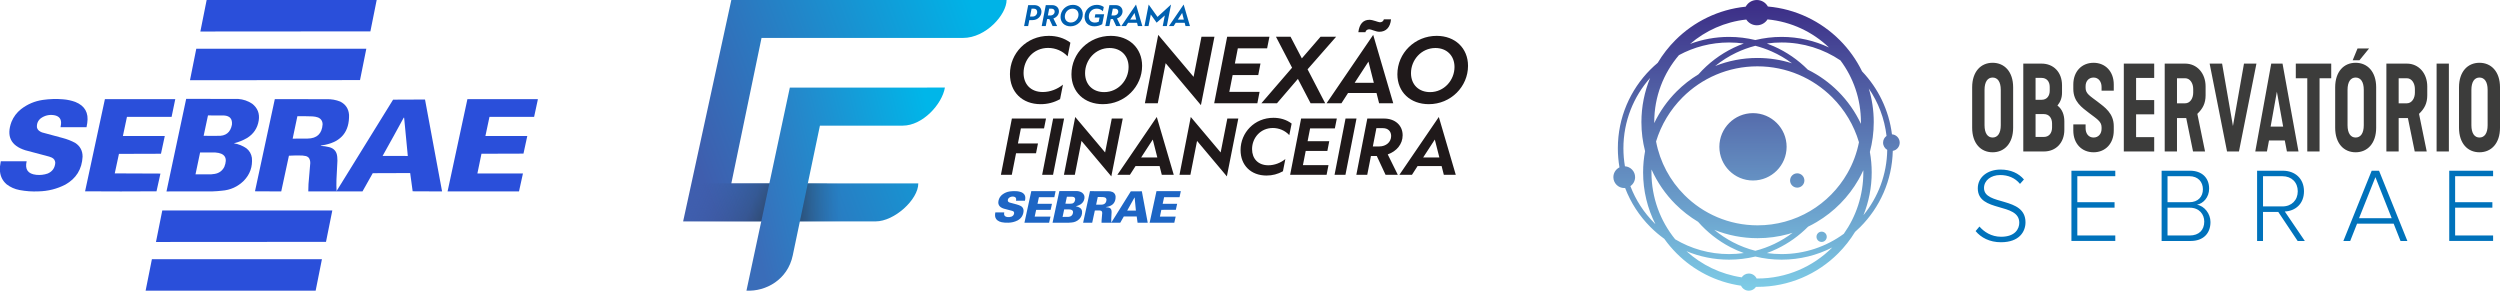 <svg xmlns="http://www.w3.org/2000/svg" width="172" height="20" viewBox="0 0 172 20" fill="none"><path fill-rule="evenodd" clip-rule="evenodd" d="M145.532 16.579V16.202H142.92V14.289H145.482V13.912H142.92V12.122H145.532V11.745H142.514V16.578H145.532V16.579ZM150.653 16.202H149.126V14.289H150.653C151.317 14.289 151.653 14.752 151.653 15.245C151.653 15.832 151.282 16.201 150.653 16.201V16.202ZM150.625 13.912H149.126V12.122H150.625C151.238 12.122 151.56 12.528 151.56 13.021C151.56 13.521 151.239 13.912 150.625 13.912ZM150.717 16.579C151.567 16.579 152.081 16.079 152.081 15.274C152.081 14.702 151.66 14.166 151.153 14.086C151.581 13.999 151.988 13.586 151.988 12.977C151.988 12.217 151.474 11.745 150.674 11.745H148.719V16.579H150.717H150.717ZM157.03 14.202H155.696V12.123H157.03C157.665 12.123 158.086 12.55 158.086 13.159C158.086 13.768 157.665 14.202 157.03 14.202ZM158.572 16.579L157.194 14.55C157.908 14.521 158.514 14.036 158.514 13.159C158.514 12.275 157.886 11.746 157.065 11.746H155.288V16.579H155.695V14.579H156.744L158.078 16.579H158.571L158.572 16.579ZM164.549 15.014H162.301L163.429 12.188L164.549 15.014ZM165.627 16.579L163.678 11.745H163.172L161.224 16.579H161.694L162.165 15.39H164.685L165.156 16.579H165.627ZM171.525 16.579V16.202H168.913V14.289H171.475V13.912H168.913V12.122H171.525V11.745H168.507V16.578H171.525V16.579ZM137.663 16.666C138.947 16.666 139.354 15.919 139.354 15.296C139.354 13.492 136.5 14.173 136.5 12.934C136.5 12.412 136.978 12.043 137.613 12.043C138.148 12.043 138.633 12.231 138.976 12.652L139.247 12.347C138.883 11.92 138.341 11.666 137.635 11.666C136.771 11.666 136.072 12.166 136.072 12.956C136.072 14.644 138.926 13.905 138.926 15.325C138.926 15.738 138.648 16.289 137.678 16.289C136.993 16.289 136.493 15.941 136.186 15.586L135.922 15.898C136.286 16.34 136.878 16.666 137.663 16.666L137.663 16.666Z" fill="#0072BB"></path><path fill-rule="evenodd" clip-rule="evenodd" d="M136.536 8.615V6.181C136.536 5.625 136.752 5.335 137.091 5.335C137.437 5.335 137.653 5.625 137.653 6.181V8.615C137.653 9.171 137.437 9.462 137.091 9.462C136.752 9.462 136.536 9.171 136.536 8.615ZM140.047 9.421V7.849H140.62C140.966 7.849 141.182 8.107 141.182 8.502V8.768C141.182 9.163 140.966 9.421 140.62 9.421H140.047V9.421ZM140.047 6.866V5.359H140.46C140.805 5.359 141.021 5.601 141.021 5.98V6.246C141.021 6.576 140.843 6.866 140.46 6.866H140.047V6.866ZM139.202 10.421H140.621C141.441 10.421 142.027 9.832 142.027 8.93V8.349C142.027 7.922 141.891 7.519 141.552 7.261C141.756 7.012 141.867 6.738 141.867 6.375V5.867C141.867 4.964 141.281 4.376 140.46 4.376H139.202V10.421V10.421ZM142.644 8.986C142.644 9.873 143.218 10.477 144.038 10.477C144.853 10.477 145.427 9.872 145.427 8.986V8.68C145.427 7.793 144.804 7.374 144.322 7.004C143.804 6.609 143.489 6.447 143.489 6.052V5.923C143.489 5.593 143.699 5.335 144.038 5.335C144.372 5.335 144.588 5.609 144.588 5.988V6.238H145.427V5.811C145.427 4.924 144.853 4.32 144.038 4.32C143.218 4.32 142.644 4.924 142.644 5.811V6.117C142.644 7.004 143.243 7.398 143.742 7.785C144.224 8.156 144.588 8.349 144.588 8.744V8.865C144.588 9.204 144.372 9.462 144.038 9.462C143.693 9.462 143.489 9.188 143.489 8.825V8.559H142.644V8.986H142.644ZM146.118 10.421H148.209V9.437H146.963V7.866H148.209V6.883H146.963V5.36H148.209V4.376H146.118V10.421V10.421ZM149.777 7.108V5.383H150.338C150.678 5.383 150.893 5.73 150.893 6.125V6.375C150.893 6.769 150.678 7.108 150.338 7.108H149.777V7.108ZM148.931 10.421H149.777V8.124H150.412L150.881 10.421H151.708L151.177 7.833C151.547 7.479 151.745 7.116 151.745 6.552V5.947C151.745 5.045 151.159 4.376 150.338 4.376H148.932V10.421H148.931ZM153.219 10.421H154.04L155.243 4.376H154.386L153.627 8.672L152.88 4.376H152.023L153.22 10.421H153.219ZM156.218 8.712L156.649 6.31L157.081 8.712H156.217H156.218ZM155.163 10.421H155.965L156.107 9.663H157.193L157.34 10.421H158.136L157.038 4.376H156.261L155.163 10.421ZM158.741 10.421H159.586V5.383H160.388V4.376H157.951V5.383H158.741V10.421H158.741ZM161.511 8.615V6.181C161.511 5.625 161.727 5.335 162.067 5.335C162.412 5.335 162.628 5.625 162.628 6.181V8.615C162.628 9.171 162.412 9.462 162.067 9.462C161.727 9.462 161.511 9.171 161.511 8.615ZM160.66 8.792C160.66 9.856 161.246 10.477 162.067 10.477C162.887 10.477 163.48 9.856 163.48 8.792V6.004C163.48 4.94 162.887 4.319 162.067 4.319C161.246 4.319 160.66 4.94 160.66 6.004V8.792ZM165.028 7.108V5.383H165.589C165.929 5.383 166.145 5.73 166.145 6.125V6.375C166.145 6.769 165.929 7.108 165.589 7.108H165.028V7.108ZM164.183 10.421H165.028V8.124H165.664L166.133 10.421H166.959L166.429 7.833C166.799 7.479 166.996 7.116 166.996 6.552V5.947C166.996 5.045 166.41 4.376 165.59 4.376H164.183V10.421H164.183ZM167.638 10.421H168.483V4.376H167.638V10.421ZM170.032 8.615V6.181C170.032 5.625 170.248 5.335 170.587 5.335C170.932 5.335 171.149 5.625 171.149 6.181V8.615C171.149 9.171 170.933 9.462 170.587 9.462C170.248 9.462 170.032 9.171 170.032 8.615ZM169.18 8.792C169.18 9.856 169.766 10.477 170.587 10.477C171.408 10.477 172 9.856 172 8.792V6.004C172 4.94 171.408 4.319 170.587 4.319C169.766 4.319 169.18 4.94 169.18 6.004V8.792ZM161.864 4.144H162.332L162.992 3.334H162.198L161.865 4.144H161.864ZM135.685 8.792C135.685 9.856 136.271 10.477 137.091 10.477C137.912 10.477 138.504 9.856 138.504 8.792V6.004C138.504 4.94 137.912 4.319 137.091 4.319C136.271 4.319 135.685 4.94 135.685 6.004V8.792Z" fill="#3C3C3B"></path><path d="M120.909 3.988C121.739 3.988 122.538 4.116 123.289 4.355C122.857 4.034 122.387 3.759 121.888 3.538C121.529 3.38 121.154 3.25 120.767 3.15C120.309 3.268 119.867 3.429 119.448 3.629C118.929 3.877 118.445 4.185 118.003 4.543C118.902 4.185 119.883 3.988 120.909 3.988ZM111.796 11.441C112.186 11.466 112.495 11.791 112.495 12.188C112.495 12.445 112.367 12.671 112.17 12.806C112.538 13.769 113.105 14.633 113.82 15.349C113.844 15.373 113.868 15.397 113.892 15.421C113.351 14.352 113.046 13.143 113.046 11.863C113.046 11.362 113.092 10.873 113.181 10.399C113.017 9.76 112.929 9.091 112.929 8.402C112.929 7.327 113.142 6.301 113.529 5.364C112.386 6.649 111.691 8.345 111.691 10.202C111.691 10.625 111.727 11.039 111.796 11.441ZM111.808 12.934C111.788 12.936 111.768 12.937 111.748 12.937C111.335 12.937 111 12.602 111 12.188C111 11.892 111.171 11.637 111.42 11.515C111.346 11.088 111.308 10.65 111.308 10.202C111.308 8.086 112.164 6.17 113.549 4.783C113.709 4.623 113.877 4.469 114.051 4.323C114.392 3.751 114.803 3.225 115.272 2.756C116.538 1.492 118.226 0.65 120.105 0.459C120.252 0.186 120.539 0 120.87 0C121.197 0 121.482 0.181 121.63 0.448C123.553 0.617 125.281 1.468 126.571 2.756C127.197 3.381 127.719 4.109 128.111 4.912C129.214 6.069 129.958 7.573 130.167 9.242C130.465 9.262 130.7 9.511 130.7 9.814C130.7 10.098 130.494 10.334 130.224 10.379C130.177 12.424 129.33 14.272 127.985 15.619C127.869 15.735 127.75 15.847 127.627 15.955C127.3 16.492 126.911 16.987 126.469 17.43C125.046 18.855 123.08 19.736 120.909 19.736C120.876 19.736 120.844 19.736 120.812 19.735C120.706 19.895 120.525 20 120.32 20C120.082 20 119.876 19.859 119.783 19.656C118.062 19.409 116.521 18.604 115.348 17.429C115.041 17.121 114.758 16.787 114.505 16.432C114.164 16.187 113.844 15.915 113.548 15.619C112.793 14.863 112.196 13.95 111.808 12.932L111.808 12.934ZM120.32 18.819C120.557 18.819 120.761 18.959 120.856 19.161L120.909 19.161C122.921 19.161 124.742 18.345 126.061 17.025C125.016 17.562 123.831 17.865 122.575 17.865C121.953 17.865 121.348 17.79 120.768 17.65C120.188 17.79 119.582 17.865 118.959 17.865C117.921 17.865 116.931 17.658 116.028 17.282C117.068 18.222 118.379 18.866 119.829 19.082C119.935 18.923 120.116 18.819 120.32 18.819H120.32ZM125.328 15.938C125.523 15.938 125.681 16.096 125.681 16.292C125.681 16.487 125.523 16.646 125.328 16.646C125.132 16.646 124.974 16.487 124.974 16.292C124.974 16.096 125.132 15.938 125.328 15.938ZM121.605 1.334C121.451 1.578 121.18 1.74 120.871 1.74C120.566 1.74 120.297 1.582 120.143 1.344C118.674 1.503 117.34 2.109 116.279 3.023C117.113 2.71 118.017 2.539 118.959 2.539C119.582 2.539 120.187 2.614 120.767 2.755C121.347 2.614 121.953 2.539 122.575 2.539C123.741 2.539 124.846 2.8 125.834 3.267C124.712 2.197 123.24 1.489 121.605 1.334H121.605ZM129.842 10.312C129.671 10.212 129.556 10.027 129.556 9.815C129.556 9.624 129.65 9.454 129.794 9.351C129.654 8.151 129.223 7.04 128.574 6.091C128.795 6.823 128.914 7.599 128.914 8.402C128.914 9.112 128.821 9.8 128.647 10.455C128.73 10.911 128.773 11.382 128.773 11.862C128.773 12.903 128.571 13.896 128.205 14.805C129.207 13.577 129.817 12.015 129.842 10.311L129.842 10.312ZM123.65 11.925C123.921 11.925 124.142 12.146 124.142 12.418C124.142 12.69 123.921 12.91 123.65 12.91C123.378 12.91 123.158 12.69 123.158 12.418C123.158 12.146 123.378 11.925 123.65 11.925ZM120.605 7.784C121.883 7.784 122.919 8.821 122.919 10.101C122.919 11.38 121.883 12.418 120.605 12.418C119.328 12.418 118.292 11.38 118.292 10.101C118.292 8.821 119.328 7.784 120.605 7.784ZM128.195 11.714C128.095 11.933 127.986 12.147 127.867 12.355C127.178 13.561 126.182 14.571 124.985 15.278C124.794 15.391 124.597 15.496 124.397 15.594C123.779 16.218 123.054 16.738 122.252 17.121C122.028 17.228 121.797 17.325 121.561 17.411C121.892 17.457 122.231 17.481 122.575 17.481C124.174 17.481 125.653 16.964 126.853 16.087C127.699 14.895 128.197 13.437 128.197 11.863C128.197 11.814 128.196 11.764 128.195 11.715V11.714ZM123.332 16.017C123.232 16.048 123.131 16.078 123.029 16.106C122.357 16.289 121.651 16.387 120.921 16.387C119.87 16.387 118.865 16.183 117.945 15.814C118.34 16.141 118.77 16.427 119.228 16.665C119.712 16.917 120.227 17.116 120.767 17.254C121.227 17.137 121.668 16.975 122.087 16.775C122.529 16.564 122.946 16.309 123.332 16.017V16.017ZM116.826 15.259C116.259 14.919 115.737 14.512 115.272 14.048C114.587 13.363 114.026 12.555 113.624 11.66C113.622 11.728 113.621 11.795 113.621 11.863C113.621 13.607 114.232 15.208 115.252 16.464C116.337 17.11 117.605 17.481 118.959 17.481C119.303 17.481 119.642 17.457 119.974 17.41C119.656 17.295 119.348 17.16 119.051 17.006C118.205 16.565 117.451 15.97 116.826 15.258V15.259ZM115.512 3.793C114.452 5.033 113.812 6.642 113.812 8.402C113.812 8.424 113.812 8.446 113.812 8.468C114.2 7.657 114.721 6.923 115.349 6.294C115.8 5.843 116.305 5.446 116.855 5.114C117.53 4.352 118.356 3.727 119.283 3.283C119.508 3.175 119.738 3.079 119.974 2.994C119.643 2.947 119.304 2.923 118.959 2.923C117.712 2.923 116.538 3.238 115.512 3.793H115.512ZM113.937 9.733C114.207 11.161 114.905 12.437 115.893 13.423C117.179 14.708 118.957 15.503 120.922 15.503C121.572 15.503 122.201 15.416 122.798 15.253C123.417 15.085 124 14.836 124.537 14.519C125.602 13.89 126.488 12.991 127.102 11.916C127.475 11.264 127.747 10.546 127.897 9.785C127.548 8.605 126.909 7.55 126.063 6.702C124.744 5.381 122.922 4.564 120.909 4.564C118.897 4.564 117.075 5.381 115.756 6.702C114.922 7.537 114.289 8.574 113.937 9.734V9.733ZM128.031 8.52C128.031 8.481 128.032 8.442 128.032 8.402C128.032 6.809 127.507 5.339 126.622 4.155C125.465 3.377 124.073 2.923 122.575 2.923C122.231 2.923 121.892 2.947 121.561 2.994C121.724 3.053 121.884 3.117 122.042 3.187C122.919 3.574 123.71 4.122 124.378 4.794C125.156 5.178 125.862 5.686 126.469 6.294C127.11 6.936 127.641 7.688 128.031 8.52V8.52Z" fill="url(#paint0_linear_4834_2964)"></path><path fill-rule="evenodd" clip-rule="evenodd" d="M60.242 15.232H47L50.316 0H69.254C69.254 0.994 67.841 2.61 66.25 2.61H52.393L50.317 12.611L63.179 12.62C63.179 13.731 61.534 15.232 60.242 15.232L60.242 15.232Z" fill="url(#paint1_linear_4834_2964)"></path><path fill-rule="evenodd" clip-rule="evenodd" d="M51.356 19.996L54.34 6.029L65.01 6.024C64.818 7.165 63.482 8.644 62.107 8.644H56.411L54.541 17.573C54.19 19.247 52.688 20.065 51.356 19.996H51.356Z" fill="url(#paint2_linear_4834_2964)"></path><path fill-rule="evenodd" clip-rule="evenodd" d="M52.374 15.232L52.934 12.613L52.103 12.612H47.57L47 15.232H52.374Z" fill="url(#paint3_linear_4834_2964)"></path><path fill-rule="evenodd" clip-rule="evenodd" d="M55.579 12.615L55.031 15.232H60.242C61.534 15.232 63.179 13.731 63.179 12.62L55.579 12.615V12.615Z" fill="url(#paint4_linear_4834_2964)"></path><path fill-rule="evenodd" clip-rule="evenodd" d="M73.643 2.937C73.211 2.607 72.688 2.467 72.158 2.467C70.624 2.467 69.484 3.669 69.484 5.098C69.484 6.331 70.328 7.167 71.597 7.167C72.078 7.167 72.522 7.051 72.934 6.819L73.131 5.824C72.749 6.136 72.25 6.331 71.745 6.331C70.914 6.331 70.421 5.794 70.421 5.018C70.421 4.097 71.111 3.297 72.109 3.297C72.614 3.297 73.1 3.498 73.452 3.877L73.643 2.937ZM101 4.53C101 3.309 100.107 2.467 98.844 2.467C97.341 2.467 96.14 3.651 96.14 5.11C96.14 6.337 97.033 7.167 98.302 7.167C99.817 7.167 101 5.959 101 4.53H101ZM98.388 6.337C97.618 6.337 97.076 5.83 97.076 5.031C97.076 4.127 97.784 3.303 98.758 3.303C99.528 3.303 100.07 3.822 100.07 4.609C100.07 5.513 99.361 6.337 98.388 6.337ZM94.901 2.186C95.357 2.186 95.653 1.88 95.702 1.331H95.209C95.185 1.453 95.074 1.533 94.938 1.533C94.828 1.533 94.458 1.362 94.218 1.362C93.786 1.362 93.522 1.655 93.454 2.216H93.94C93.959 2.094 94.076 2.015 94.205 2.015C94.347 2.015 94.655 2.186 94.901 2.186ZM94.883 7.106H95.856L94.476 2.399L91.267 7.106H92.29L92.745 6.398H94.704L94.883 7.106ZM93.201 5.696L94.15 4.237L94.519 5.696H93.201ZM90.17 7.106H91.174L89.961 4.768L91.926 2.528H90.854L89.567 4.017L88.79 2.528H87.786L88.895 4.658L86.782 7.106H87.854L89.296 5.427L90.17 7.106V7.106ZM83.536 7.106H86.505L86.659 6.319H84.577L84.805 5.165H86.567L86.721 4.371H84.959L85.162 3.327H87.177L87.337 2.528H84.429L83.536 7.106H83.536ZM82.624 7.234L83.554 2.528H82.661L82.119 5.287L79.686 2.399L78.768 7.106H79.655L80.197 4.347L82.624 7.234ZM78.577 4.53C78.577 3.309 77.684 2.467 76.421 2.467C74.918 2.467 73.716 3.651 73.716 5.11C73.716 6.337 74.61 7.167 75.879 7.167C77.394 7.167 78.577 5.959 78.577 4.53H78.577ZM75.965 6.337C75.195 6.337 74.653 5.83 74.653 5.031C74.653 4.127 75.361 3.303 76.335 3.303C77.105 3.303 77.647 3.822 77.647 4.609C77.647 5.513 76.938 6.337 75.965 6.337Z" fill="#1F191A"></path><path fill-rule="evenodd" clip-rule="evenodd" d="M68.862 12.026H69.612L69.904 10.545H71.278L71.413 9.869H70.034L70.237 8.832H71.83L71.965 8.156H69.617L68.862 12.026V12.026ZM99.335 12.026H100.157L98.991 8.048L96.279 12.026H97.143L97.528 11.427H99.184L99.335 12.026ZM97.913 10.834L98.715 9.601L99.028 10.834H97.913ZM93.316 12.026H94.066L94.321 10.731H94.722L95.326 12.026H96.169L95.477 10.623C96.081 10.411 96.502 9.921 96.502 9.307C96.502 8.61 95.966 8.156 95.222 8.156H94.071L93.316 12.026V12.026ZM95.144 8.817C95.503 8.817 95.711 9.038 95.711 9.358C95.711 9.771 95.362 10.075 94.899 10.075H94.451L94.696 8.817H95.144ZM91.817 12.026H92.567L93.327 8.156H92.572L91.817 12.026ZM88.761 12.026H91.27L91.4 11.36H89.641L89.833 10.385H91.322L91.453 9.714H89.963L90.135 8.832H91.838L91.973 8.156H89.516L88.761 12.026V12.026ZM88.865 8.502C88.501 8.223 88.058 8.105 87.61 8.105C86.314 8.105 85.351 9.121 85.351 10.328C85.351 11.371 86.064 12.077 87.136 12.077C87.543 12.077 87.917 11.979 88.266 11.783L88.433 10.942C88.11 11.206 87.688 11.371 87.261 11.371C86.559 11.371 86.142 10.916 86.142 10.261C86.142 9.482 86.725 8.806 87.569 8.806C87.996 8.806 88.407 8.977 88.704 9.296L88.865 8.502V8.502ZM84.408 12.134L85.195 8.156H84.44L83.981 10.488L81.925 8.048L81.149 12.026H81.899L82.357 9.694L84.408 12.134ZM79.931 12.026H80.754L79.587 8.048L76.875 12.026H77.739L78.124 11.427H79.78L79.931 12.026ZM78.51 10.834L79.311 9.601L79.624 10.834H78.51ZM76.458 12.134L77.245 8.156H76.49L76.031 10.488L73.975 8.048L73.199 12.026H73.949L74.407 9.694L76.458 12.134ZM71.7 12.026H72.45L73.21 8.156H72.455L71.7 12.026Z" fill="#1F191A"></path><path fill-rule="evenodd" clip-rule="evenodd" d="M70.458 1.792H70.737L70.817 1.383H71.045C71.392 1.383 71.652 1.118 71.652 0.803C71.652 0.525 71.448 0.352 71.163 0.352H70.739L70.458 1.792V1.792ZM81.563 1.792H81.869L81.435 0.312L80.425 1.792H80.747L80.89 1.569H81.506L81.563 1.792ZM81.034 1.349L81.332 0.89L81.448 1.349H81.034H81.034ZM79.576 1.56L80.14 1.061L79.997 1.792H80.278L80.568 0.312L79.636 1.164L79.028 0.312L78.739 1.792H79.018L79.175 0.997L79.576 1.56V1.56ZM78.285 1.792H78.592L78.158 0.312L77.148 1.792H77.47L77.613 1.569H78.229L78.285 1.792ZM77.756 1.349L78.055 0.89L78.171 1.349H77.756ZM76.045 1.792H76.324L76.419 1.31H76.568L76.793 1.792H77.107L76.849 1.27C77.074 1.191 77.231 1.009 77.231 0.78C77.231 0.521 77.032 0.352 76.754 0.352H76.326L76.045 1.792ZM76.725 0.598C76.859 0.598 76.937 0.68 76.937 0.799C76.937 0.953 76.807 1.066 76.634 1.066H76.468L76.559 0.598H76.725ZM75.832 1.664L75.966 0.982H75.359L75.315 1.207H75.648L75.59 1.497C75.497 1.539 75.409 1.554 75.33 1.554C75.063 1.554 74.912 1.376 74.912 1.134C74.912 0.844 75.13 0.594 75.45 0.594C75.607 0.594 75.764 0.653 75.88 0.774L75.941 0.481C75.797 0.379 75.632 0.333 75.462 0.333C74.975 0.333 74.619 0.701 74.619 1.157C74.619 1.537 74.873 1.811 75.287 1.811C75.468 1.811 75.673 1.762 75.832 1.664L75.832 1.664ZM74.495 0.982C74.495 0.598 74.214 0.333 73.817 0.333C73.344 0.333 72.966 0.705 72.966 1.164C72.966 1.55 73.247 1.811 73.646 1.811C74.123 1.811 74.495 1.431 74.495 0.982ZM73.673 1.55C73.431 1.55 73.26 1.391 73.26 1.139C73.26 0.855 73.483 0.596 73.789 0.596C74.032 0.596 74.202 0.759 74.202 1.007C74.202 1.291 73.979 1.55 73.673 1.55V1.55ZM71.669 1.792H71.948L72.043 1.31H72.192L72.417 1.792H72.731L72.474 1.27C72.698 1.191 72.855 1.009 72.855 0.78C72.855 0.521 72.656 0.352 72.379 0.352H71.95L71.669 1.792ZM72.35 0.598C72.483 0.598 72.561 0.68 72.561 0.799C72.561 0.953 72.431 1.066 72.258 1.066H72.092L72.183 0.598H72.35ZM71.142 0.598C71.28 0.598 71.359 0.696 71.359 0.828C71.359 0.999 71.227 1.139 71.045 1.139H70.865L70.972 0.598H71.142Z" fill="#0060B0"></path><path fill-rule="evenodd" clip-rule="evenodd" d="M72.884 13.146C73.296 13.145 73.708 13.146 74.12 13.147C74.24 13.156 74.35 13.193 74.45 13.258C74.582 13.359 74.634 13.492 74.608 13.656C74.578 13.836 74.485 13.974 74.329 14.069C74.23 14.124 74.126 14.165 74.016 14.192C74.127 14.21 74.228 14.25 74.319 14.313C74.39 14.37 74.432 14.444 74.445 14.534C74.464 14.742 74.401 14.922 74.255 15.072C74.11 15.214 73.935 15.293 73.73 15.308C73.659 15.316 73.588 15.321 73.517 15.324C73.15 15.325 72.783 15.326 72.416 15.325C72.571 14.598 72.727 13.872 72.884 13.146L72.884 13.146ZM73.402 13.535C73.529 13.535 73.656 13.535 73.783 13.537C73.922 13.545 73.985 13.618 73.971 13.755C73.935 13.938 73.822 14.025 73.633 14.016C73.522 14.018 73.41 14.018 73.299 14.014C73.335 13.855 73.369 13.695 73.402 13.535H73.402ZM73.215 14.407C73.335 14.406 73.456 14.407 73.577 14.409C73.805 14.423 73.876 14.536 73.79 14.747C73.742 14.84 73.666 14.895 73.561 14.912C73.535 14.917 73.509 14.92 73.483 14.922C73.357 14.923 73.231 14.924 73.106 14.923C73.142 14.751 73.179 14.579 73.215 14.407V14.407Z" fill="#1D65C4" fill-opacity="0.996"></path><path fill-rule="evenodd" clip-rule="evenodd" d="M68.461 14.857C68.461 14.816 68.461 14.775 68.461 14.733C68.467 14.694 68.473 14.653 68.479 14.613C68.684 14.613 68.889 14.613 69.094 14.613C69.048 14.805 69.124 14.912 69.322 14.933C69.416 14.943 69.507 14.933 69.596 14.902C69.706 14.854 69.766 14.77 69.774 14.65C69.771 14.594 69.744 14.553 69.693 14.528C69.672 14.518 69.65 14.51 69.627 14.503C69.439 14.454 69.251 14.405 69.063 14.355C68.717 14.246 68.608 14.023 68.734 13.685C68.783 13.567 68.858 13.467 68.96 13.387C69.112 13.27 69.285 13.197 69.478 13.169C69.639 13.146 69.802 13.141 69.964 13.155C70.063 13.163 70.158 13.184 70.251 13.217C70.477 13.308 70.571 13.473 70.534 13.713C70.529 13.746 70.523 13.78 70.516 13.812C70.311 13.812 70.105 13.812 69.899 13.812C69.902 13.79 69.905 13.769 69.91 13.747C69.925 13.624 69.871 13.552 69.749 13.529C69.631 13.51 69.524 13.535 69.428 13.604C69.36 13.66 69.331 13.731 69.339 13.818C69.347 13.85 69.364 13.877 69.39 13.897C69.411 13.913 69.434 13.925 69.459 13.934C69.624 13.98 69.789 14.024 69.955 14.067C70.057 14.094 70.155 14.132 70.248 14.182C70.364 14.257 70.422 14.364 70.423 14.503C70.408 14.8 70.271 15.021 70.011 15.165C69.812 15.265 69.601 15.318 69.378 15.322C69.226 15.33 69.075 15.32 68.925 15.291C68.811 15.27 68.708 15.225 68.617 15.155C68.525 15.076 68.473 14.977 68.461 14.857H68.461Z" fill="#1D65C4" fill-opacity="0.992"></path><path fill-rule="evenodd" clip-rule="evenodd" d="M70.953 13.151C71.51 13.151 72.068 13.151 72.625 13.151C72.597 13.291 72.567 13.43 72.538 13.569C72.184 13.569 71.831 13.569 71.477 13.569C71.444 13.719 71.412 13.87 71.38 14.02C71.712 14.02 72.044 14.02 72.376 14.02C72.346 14.159 72.316 14.298 72.285 14.437C71.952 14.436 71.62 14.437 71.287 14.441C71.254 14.594 71.221 14.747 71.187 14.9C71.549 14.9 71.911 14.902 72.273 14.904C72.242 15.043 72.21 15.182 72.179 15.322C71.613 15.326 71.048 15.326 70.482 15.322C70.64 14.598 70.797 13.875 70.953 13.151Z" fill="#1D65C4" fill-opacity="0.996"></path><path fill-rule="evenodd" clip-rule="evenodd" d="M74.99 13.152C75.401 13.151 75.811 13.152 76.222 13.153C76.333 13.15 76.44 13.168 76.543 13.209C76.673 13.273 76.743 13.378 76.754 13.523C76.762 13.911 76.574 14.146 76.191 14.226C76.157 14.233 76.122 14.239 76.088 14.244C76.084 14.246 76.08 14.248 76.079 14.252C76.147 14.255 76.215 14.265 76.281 14.281C76.399 14.312 76.463 14.388 76.473 14.509C76.476 14.54 76.478 14.57 76.478 14.601C76.471 14.752 76.463 14.902 76.454 15.053C76.451 15.141 76.453 15.228 76.458 15.316C76.906 14.599 77.354 13.882 77.8 13.164C78.053 13.161 78.306 13.16 78.559 13.161C78.693 13.882 78.828 14.604 78.964 15.325C78.731 15.326 78.498 15.325 78.265 15.322C78.245 15.179 78.225 15.036 78.206 14.892C77.91 14.891 77.613 14.892 77.317 14.895C77.236 15.038 77.154 15.18 77.074 15.323C76.644 15.325 76.215 15.325 75.785 15.325C75.785 15.268 75.786 15.211 75.79 15.155C75.805 14.99 75.819 14.825 75.832 14.66C75.834 14.617 75.824 14.577 75.802 14.54C75.782 14.515 75.757 14.499 75.726 14.492C75.699 14.486 75.672 14.482 75.645 14.479C75.592 14.479 75.539 14.478 75.486 14.478C75.432 14.478 75.378 14.48 75.325 14.484C75.264 14.764 75.203 15.044 75.143 15.325C74.935 15.326 74.727 15.325 74.519 15.322C74.677 14.599 74.834 13.875 74.99 13.152V13.152ZM75.526 13.553C75.646 13.552 75.766 13.554 75.885 13.558C75.93 13.56 75.974 13.569 76.016 13.583C76.088 13.613 76.124 13.667 76.125 13.745C76.111 13.965 75.992 14.077 75.77 14.081C75.651 14.082 75.533 14.083 75.414 14.082C75.451 13.906 75.489 13.73 75.526 13.553H75.526ZM78.053 13.588C78.056 13.588 78.059 13.588 78.063 13.588C78.091 13.888 78.12 14.189 78.15 14.49C77.95 14.491 77.751 14.49 77.551 14.489C77.721 14.189 77.888 13.889 78.053 13.588V13.588Z" fill="#1D65C4" fill-opacity="0.996"></path><path fill-rule="evenodd" clip-rule="evenodd" d="M81.238 13.151C81.238 13.156 81.238 13.162 81.238 13.167C81.208 13.3 81.179 13.434 81.151 13.569C80.797 13.569 80.444 13.569 80.09 13.569C80.058 13.719 80.026 13.87 79.993 14.02C80.325 14.02 80.657 14.02 80.989 14.02C80.96 14.159 80.93 14.297 80.898 14.434C80.566 14.437 80.233 14.438 79.9 14.437C79.867 14.592 79.835 14.746 79.803 14.901C80.164 14.901 80.525 14.901 80.886 14.901C80.856 15.042 80.824 15.183 80.792 15.323C80.227 15.325 79.661 15.325 79.095 15.323C79.254 14.6 79.41 13.876 79.566 13.151C80.124 13.151 80.681 13.151 81.238 13.151L81.238 13.151Z" fill="#1D65C4" fill-opacity="0.996"></path><path opacity="0.997" fill-rule="evenodd" clip-rule="evenodd" d="M14.218 0C18.118 0 22.017 0 25.916 0C25.774 0.72 25.63 1.44 25.483 2.159C21.583 2.168 17.684 2.171 13.785 2.168C13.928 1.445 14.073 0.722 14.218 0Z" fill="#2A4FDA"></path><path opacity="0.997" fill-rule="evenodd" clip-rule="evenodd" d="M13.505 3.351C17.404 3.351 21.303 3.351 25.203 3.351C25.063 4.071 24.918 4.791 24.769 5.51C20.87 5.519 16.97 5.522 13.071 5.519C13.214 4.796 13.359 4.073 13.505 3.351Z" fill="#2A4FDA"></path><path opacity="0.996" fill-rule="evenodd" clip-rule="evenodd" d="M12.809 6.802C14.002 6.801 15.194 6.802 16.386 6.807C16.735 6.833 17.054 6.941 17.344 7.132C17.724 7.427 17.876 7.814 17.8 8.293C17.714 8.82 17.444 9.222 16.991 9.499C16.707 9.662 16.406 9.782 16.088 9.86C16.409 9.911 16.701 10.028 16.964 10.212C17.169 10.38 17.291 10.595 17.33 10.858C17.385 11.468 17.201 11.992 16.779 12.43C16.359 12.846 15.852 13.077 15.257 13.121C15.053 13.145 14.848 13.16 14.643 13.166C13.58 13.171 12.517 13.172 11.454 13.171C11.901 11.047 12.353 8.924 12.809 6.802ZM14.309 7.941C14.676 7.939 15.043 7.941 15.411 7.945C15.815 7.97 15.997 8.182 15.957 8.582C15.853 9.118 15.526 9.373 14.977 9.345C14.655 9.353 14.333 9.351 14.011 9.341C14.113 8.875 14.213 8.408 14.309 7.941ZM13.767 10.488C14.116 10.486 14.465 10.488 14.815 10.492C15.475 10.536 15.681 10.866 15.433 11.482C15.294 11.753 15.073 11.914 14.769 11.965C14.695 11.979 14.619 11.988 14.543 11.992C14.179 11.996 13.815 11.998 13.45 11.996C13.557 11.494 13.662 10.991 13.767 10.488Z" fill="#2A4FDA"></path><path opacity="0.994" fill-rule="evenodd" clip-rule="evenodd" d="M0 11.806C0 11.686 0 11.565 0 11.445C0.018 11.329 0.036 11.211 0.054 11.093C0.647 11.093 1.241 11.093 1.834 11.093C1.701 11.655 1.921 11.966 2.493 12.028C2.765 12.057 3.03 12.027 3.288 11.937C3.607 11.797 3.779 11.552 3.803 11.201C3.794 11.036 3.715 10.917 3.568 10.844C3.507 10.815 3.444 10.791 3.378 10.772C2.833 10.629 2.288 10.484 1.743 10.338C0.743 10.022 0.425 9.37 0.79 8.383C0.933 8.035 1.152 7.745 1.445 7.511C1.887 7.168 2.387 6.956 2.945 6.874C3.413 6.806 3.883 6.793 4.354 6.833C4.639 6.857 4.916 6.917 5.185 7.014C5.838 7.279 6.11 7.762 6.003 8.464C5.989 8.561 5.972 8.657 5.953 8.753C5.357 8.753 4.761 8.753 4.164 8.753C4.173 8.69 4.184 8.626 4.196 8.563C4.24 8.204 4.085 7.991 3.731 7.926C3.389 7.87 3.079 7.942 2.8 8.143C2.605 8.307 2.519 8.516 2.543 8.771C2.567 8.864 2.616 8.941 2.692 9.001C2.753 9.047 2.819 9.083 2.891 9.11C3.368 9.243 3.847 9.373 4.327 9.498C4.624 9.576 4.907 9.687 5.176 9.832C5.512 10.053 5.681 10.367 5.682 10.772C5.64 11.64 5.242 12.284 4.489 12.705C3.914 12.999 3.303 13.152 2.656 13.166C2.215 13.188 1.779 13.157 1.346 13.075C1.015 13.014 0.717 12.881 0.452 12.678C0.187 12.446 0.037 12.156 0 11.806Z" fill="#2A4FDA"></path><path opacity="0.996" fill-rule="evenodd" clip-rule="evenodd" d="M7.218 6.82C8.831 6.82 10.445 6.82 12.059 6.82C11.976 7.227 11.892 7.634 11.806 8.04C10.783 8.04 9.759 8.04 8.735 8.04C8.639 8.479 8.546 8.919 8.455 9.359C9.416 9.359 10.376 9.359 11.337 9.359C11.251 9.765 11.163 10.172 11.075 10.578C10.111 10.575 9.148 10.578 8.184 10.587C8.088 11.035 7.992 11.482 7.895 11.929C8.943 11.93 9.991 11.935 11.039 11.942C10.948 12.349 10.858 12.755 10.768 13.162C9.13 13.174 7.492 13.174 5.854 13.162C6.311 11.048 6.765 8.935 7.218 6.82Z" fill="#2A4FDA"></path><path opacity="0.995" fill-rule="evenodd" clip-rule="evenodd" d="M18.907 6.82C20.096 6.818 21.285 6.82 22.475 6.824C22.796 6.815 23.106 6.869 23.405 6.987C23.78 7.176 23.983 7.481 24.015 7.904C24.038 9.04 23.495 9.725 22.384 9.959C22.285 9.981 22.186 9.999 22.086 10.013C22.073 10.017 22.064 10.024 22.059 10.036C22.258 10.045 22.453 10.074 22.646 10.122C22.987 10.211 23.172 10.433 23.202 10.786C23.211 10.876 23.215 10.966 23.215 11.057C23.195 11.496 23.172 11.936 23.148 12.376C23.139 12.632 23.142 12.888 23.157 13.143C24.455 11.049 25.751 8.953 27.045 6.856C27.777 6.847 28.509 6.844 29.241 6.847C29.628 8.955 30.02 11.063 30.415 13.17C29.74 13.173 29.066 13.17 28.391 13.161C28.332 12.743 28.275 12.325 28.22 11.906C27.362 11.903 26.503 11.906 25.645 11.915C25.409 12.331 25.174 12.748 24.941 13.166C23.697 13.17 22.454 13.172 21.21 13.17C21.208 13.005 21.213 12.839 21.224 12.674C21.266 12.192 21.307 11.71 21.346 11.228C21.351 11.102 21.322 10.985 21.26 10.876C21.201 10.805 21.127 10.758 21.038 10.736C20.961 10.718 20.883 10.706 20.803 10.7C20.65 10.698 20.496 10.697 20.343 10.695C20.186 10.695 20.031 10.701 19.878 10.713C19.7 11.532 19.524 12.351 19.349 13.17C18.747 13.173 18.145 13.17 17.543 13.161C18 11.048 18.455 8.934 18.907 6.82ZM20.46 7.994C20.807 7.991 21.153 7.995 21.499 8.008C21.629 8.014 21.755 8.038 21.878 8.08C22.086 8.169 22.192 8.327 22.195 8.554C22.152 9.198 21.808 9.525 21.165 9.534C20.822 9.539 20.478 9.54 20.135 9.539C20.243 9.024 20.352 8.509 20.46 7.994ZM27.777 8.094C27.786 8.094 27.795 8.094 27.804 8.094C27.887 8.973 27.972 9.852 28.057 10.731C27.479 10.733 26.901 10.731 26.323 10.727C26.814 9.852 27.298 8.975 27.777 8.094Z" fill="#2A4FDA"></path><path opacity="0.996" fill-rule="evenodd" clip-rule="evenodd" d="M37 6.82C37 6.835 37 6.85 37 6.865C36.913 7.255 36.829 7.647 36.747 8.04C35.723 8.04 34.7 8.04 33.676 8.04C33.583 8.479 33.489 8.919 33.396 9.359C34.356 9.359 35.317 9.359 36.277 9.359C36.195 9.763 36.107 10.167 36.015 10.569C35.052 10.578 34.088 10.581 33.125 10.578C33.029 11.029 32.936 11.481 32.845 11.933C33.89 11.933 34.934 11.933 35.979 11.933C35.892 12.345 35.801 12.756 35.708 13.166C34.07 13.172 32.432 13.172 30.794 13.166C31.253 11.052 31.707 8.937 32.158 6.82C33.772 6.82 35.386 6.82 37 6.82Z" fill="#2A4FDA"></path><path opacity="0.997" fill-rule="evenodd" clip-rule="evenodd" d="M11.165 14.48C15.064 14.48 18.964 14.48 22.863 14.48C22.721 15.201 22.576 15.92 22.429 16.64C18.53 16.648 14.631 16.651 10.731 16.648C10.875 15.925 11.019 15.203 11.165 14.48Z" fill="#2A4FDA"></path><path opacity="0.997" fill-rule="evenodd" clip-rule="evenodd" d="M21.716 20C17.817 20 13.917 20 10.018 20C10.161 19.277 10.306 18.554 10.451 17.832C14.351 17.832 18.25 17.832 22.149 17.832C22.008 18.555 21.864 19.278 21.716 20Z" fill="#2A4FDA"></path><defs><linearGradient id="paint0_linear_4834_2964" x1="120.85" y1="0" x2="120.85" y2="20" gradientUnits="userSpaceOnUse"><stop stop-color="#3B2B85"></stop><stop offset="0.5" stop-color="#5D7EB7"></stop><stop offset="1" stop-color="#7ECDE7"></stop></linearGradient><linearGradient id="paint1_linear_4834_2964" x1="48.027" y1="11.323" x2="68.183" y2="3.79" gradientUnits="userSpaceOnUse"><stop stop-color="#3F5EAE"></stop><stop offset="1" stop-color="#00B3E7"></stop></linearGradient><linearGradient id="paint2_linear_4834_2964" x1="51.535" y1="14.607" x2="64.817" y2="11.363" gradientUnits="userSpaceOnUse"><stop stop-color="#3A6DB9"></stop><stop offset="1" stop-color="#00B6E9"></stop></linearGradient><linearGradient id="paint3_linear_4834_2964" x1="47.405" y1="12.849" x2="52.514" y2="15.028" gradientUnits="userSpaceOnUse"><stop stop-color="#3E5FAF" stop-opacity="0"></stop><stop offset="0.8" stop-color="#33446C" stop-opacity="0.447"></stop><stop offset="1" stop-color="#282829" stop-opacity="0.447"></stop></linearGradient><linearGradient id="paint4_linear_4834_2964" x1="55.031" y1="13.924" x2="63.179" y2="13.924" gradientUnits="userSpaceOnUse"><stop stop-color="#282829" stop-opacity="0.447"></stop><stop offset="0.349" stop-color="#295C7B" stop-opacity="0"></stop><stop offset="1" stop-color="#2A91CD" stop-opacity="0"></stop></linearGradient></defs></svg>